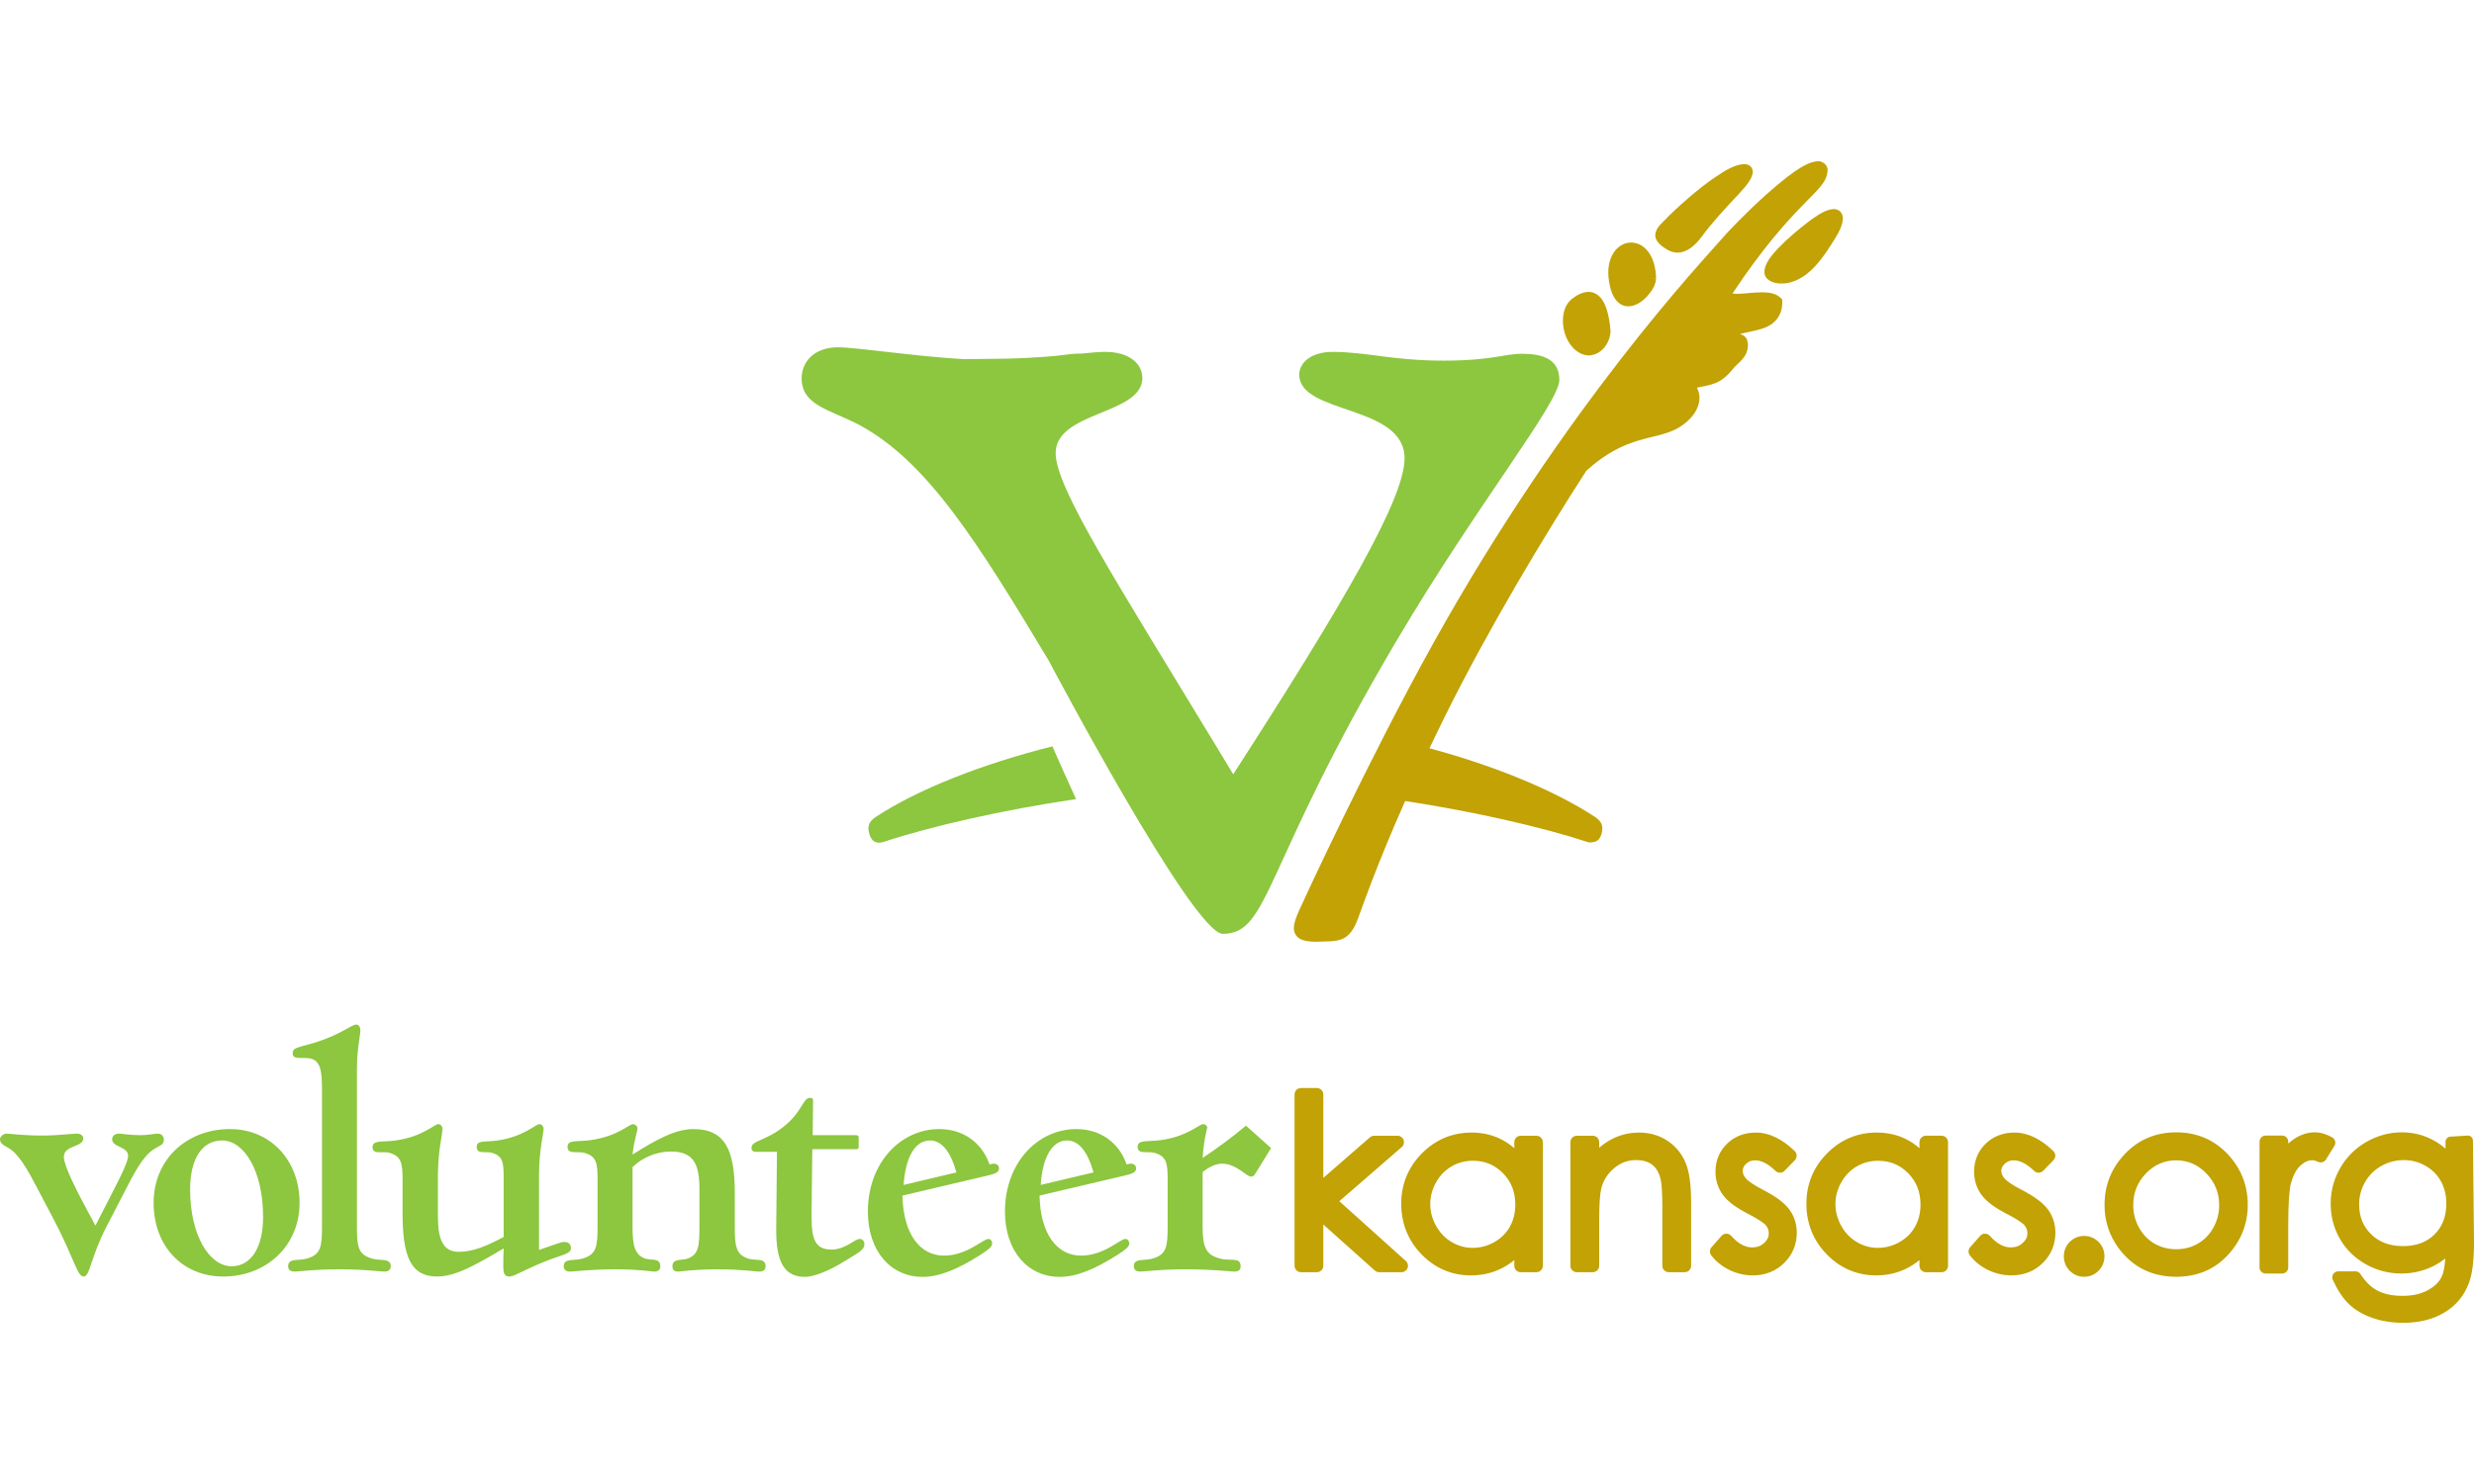 <?xml version="1.0" encoding="UTF-8"?>
<svg id="Layer_1" data-name="Layer 1" xmlns="http://www.w3.org/2000/svg" xmlns:xlink="http://www.w3.org/1999/xlink" viewBox="0 0 360 216">
  <defs>
    <clipPath id="clippath">
      <rect y="23.464" width="360" height="169.071" style="fill: none;"/>
    </clipPath>
  </defs>
  <path d="M343.287,175.308c0,1.788.589,3.214,1.753,4.348,1.157,1.129,2.669,1.718,4.615,1.718,1.976,0,3.477-.587,4.597-1.697,1.129-1.111,1.721-2.583,1.721-4.504,0-1.246-.272-2.323-.796-3.253-.524-.943-1.264-1.686-2.238-2.237-.978-.553-2.023-.828-3.149-.828-1.184,0-2.276.288-3.285.862-1.003.561-1.788,1.34-2.36,2.345-.573.997-.859,2.075-.859,3.247h0ZM353.87,184.389c-1.399.65-2.887.976-4.449.976-1.836,0-3.57-.456-5.182-1.359-1.612-.916-2.877-2.156-3.767-3.715-.887-1.553-1.327-3.259-1.327-5.101s.46-3.577,1.379-5.171c.921-1.607,2.196-2.88,3.811-3.811,1.621-.925,3.342-1.396,5.153-1.397,1.496,0,2.899.312,4.202.946.753.355,1.474.834,2.167,1.432v-1.02c0-.373.313-.705.685-.728l2.528-.155c.416-.026.77.304.775.721l.155,14.751c0,2.591-.221,4.604-.729,5.951-.686,1.872-1.889,3.325-3.591,4.339-1.688,1.006-3.687,1.488-5.956,1.488-1.655,0-3.17-.236-4.538-.724-1.338-.47-2.466-1.121-3.36-1.976-.897-.846-1.676-2.042-2.365-3.536-.279-.605.138-1.255.804-1.255h2.558c.197,0,.506.168.613.333.77,1.194,1.563,1.968,2.494,2.462.939.498,2.15.772,3.676.773,1.495,0,2.696-.285,3.632-.802.991-.53,1.639-1.168,2.011-1.885.286-.551.493-1.446.572-2.752-.597.477-1.248.883-1.951,1.216h0ZM332.969,166.448c.291-.264.59-.497.903-.699.926-.613,1.92-.935,2.976-.936.841,0,1.686.27,2.52.736.438.245.585.809.32,1.237l-1.228,1.986c-.227.365-.71.517-1.104.347-.441-.19-.728-.247-.895-.248-.519,0-1.077.211-1.686.755-.555.486-1.045,1.308-1.401,2.572-.253.907-.405,2.895-.405,6.089v6.194c0,.485-.399.884-.885.884h-2.406c-.485,0-.885-.399-.885-.884v-18.312c0-.486.4-.885.885-.885h2.406c.486,0,.885.399.885.885v.279h0ZM311.263,178.697c.565,1.011,1.315,1.779,2.259,2.322.949.539,1.99.809,3.145.809s2.195-.27,3.145-.809c.945-.544,1.694-1.31,2.259-2.322.565-1.011.847-2.096.847-3.272,0-1.826-.62-3.354-1.87-4.634-1.242-1.283-2.69-1.903-4.382-1.903-1.704,0-3.155.62-4.396,1.902-1.24,1.279-1.855,2.807-1.855,4.635,0,1.175.282,2.26.847,3.272h0ZM324.166,182.694c-1.954,2.101-4.479,3.143-7.499,3.143s-5.567-1.042-7.532-3.143c-1.92-2.079-2.896-4.532-2.896-7.319,0-2.753.921-5.164,2.753-7.19,2.023-2.245,4.604-3.373,7.675-3.373s5.634,1.124,7.658,3.355c1.833,2.028,2.754,4.445,2.754,7.208,0,2.788-.982,5.24-2.913,7.319h0ZM305.366,184.968c-.57.569-1.287.869-2.095.869s-1.524-.3-2.094-.869c-.562-.577-.861-1.295-.861-2.103,0-.812.291-1.532.865-2.107.569-.57,1.283-.864,2.089-.864s1.52.294,2.09.864c.574.575.864,1.295.864,2.107,0,.807-.298,1.526-.86,2.103h0ZM297.998,176.031c-.788-1.037-2.056-1.93-3.842-2.862-1.364-.691-2.227-1.325-2.489-1.661-.339-.413-.446-.735-.45-1.077.009-.403.124-.682.501-1.048.383-.341.749-.488,1.297-.493.847-.004,1.836.433,2.978,1.533.177.177.415.27.668.27.249-.008.481-.11.658-.288l1.487-1.536c.173-.181.268-.418.265-.668-.007-.249-.105-.487-.285-.661-1.78-1.722-3.676-2.693-5.655-2.693-1.62-.006-3.087.541-4.19,1.62-1.109,1.063-1.693,2.5-1.683,4.079-.003,1.223.356,2.372,1.054,3.341.743,1.02,1.955,1.887,3.646,2.769,1.471.737,2.395,1.39,2.63,1.69.298.363.418.705.427,1.163-.015.544-.184.941-.676,1.406-.491.439-1.007.64-1.738.647-.992-.003-1.978-.475-3.059-1.684-.178-.2-.438-.315-.707-.315-.262,0-.52.115-.697.318l-1.456,1.654c-.3.334-.315.836-.037,1.192.708.912,1.612,1.63,2.677,2.138,1.067.512,2.206.773,3.379.773,1.783,0,3.36-.619,4.551-1.81,1.205-1.175,1.846-2.723,1.836-4.419.003-1.229-.373-2.392-1.091-3.378h0ZM278.66,178.558c-.531.941-1.262,1.669-2.261,2.235-1.002.561-2.031.836-3.138.836-1.095,0-2.091-.275-3.051-.836-.956-.563-1.699-1.327-2.276-2.353-.575-1.029-.852-2.067-.852-3.17,0-1.121.274-2.161.847-3.175.568-1.011,1.306-1.767,2.25-2.32.951-.548,1.963-.819,3.101-.822,1.783.01,3.174.59,4.39,1.818,1.201,1.236,1.779,2.683,1.787,4.561,0,1.227-.267,2.282-.796,3.226h0ZM283.193,165.585c-.177-.176-.418-.278-.664-.278h-2.281c-.251,0-.491.101-.665.275-.174.175-.274.416-.274.666v.876c-.552-.484-1.145-.895-1.779-1.229-1.335-.703-2.837-1.053-4.445-1.048-2.782-.011-5.262,1.036-7.229,3.039-1.981,1.993-3.009,4.495-2.997,7.306-.012,2.858.999,5.389,2.97,7.393,1.941,2.004,4.401,3.052,7.166,3.053,1.587,0,3.061-.329,4.4-.992.676-.333,1.315-.747,1.914-1.239v.83c0,.248.1.488.274.663.174.174.418.273.665.273h2.281c.249,0,.484-.097.664-.273.175-.179.27-.413.27-.663v-17.989c0-.248-.098-.492-.27-.663h0ZM260.366,176.031c-.786-1.034-2.054-1.93-3.842-2.862-1.361-.693-2.227-1.325-2.486-1.663-.339-.413-.446-.733-.45-1.075.007-.405.121-.682.501-1.05.381-.343.749-.484,1.297-.494.844-.003,1.834.434,2.976,1.538.178.176.416.268.666.264.25-.003.483-.104.66-.283l1.486-1.538c.174-.179.268-.416.262-.666-.004-.249-.103-.486-.284-.661-1.777-1.724-3.675-2.693-5.652-2.693-1.619-.006-3.085.543-4.189,1.622-1.109,1.063-1.695,2.5-1.685,4.079-.003,1.222.356,2.371,1.055,3.338.744,1.023,1.956,1.89,3.646,2.77,1.47.737,2.395,1.39,2.63,1.69.296.364.418.705.424,1.161-.01.545-.183.943-.675,1.41-.487.437-1.002.639-1.734.645-.993-.003-1.98-.476-3.061-1.686-.179-.198-.435-.315-.703-.315-.266,0-.524.117-.702.319l-1.456,1.655c-.298.337-.312.838-.035,1.192.707.91,1.612,1.63,2.676,2.14,1.066.51,2.204.771,3.38.771,1.782,0,3.357-.622,4.549-1.812,1.206-1.173,1.843-2.72,1.836-4.417.004-1.229-.37-2.392-1.091-3.378h0ZM245.262,169.201c-.561-1.316-1.465-2.399-2.652-3.177-1.199-.788-2.594-1.18-4.096-1.177-1.466-.004-2.861.344-4.121,1.032-.594.323-1.158.72-1.689,1.188v-.819c0-.249-.101-.49-.275-.665-.174-.175-.416-.273-.661-.273h-2.316c-.247,0-.489.099-.663.273-.174.175-.275.417-.275.665v17.989c0,.248.101.486.277.663.173.172.415.272.661.272h2.316c.249,0,.482-.098.661-.272.178-.181.275-.413.275-.663v-6.598c-.005-2.331.121-3.948.305-4.672.304-1.173.914-2.13,1.881-2.944.963-.796,1.971-1.164,3.162-1.17,1.073.004,1.83.256,2.393.7.564.444.974,1.113,1.213,2.156.137.525.239,1.91.236,3.946v8.582c0,.248.098.486.273.663.175.172.416.272.661.272h2.316c.249,0,.485-.098.664-.272.176-.181.273-.413.273-.663v-9.261c-.006-2.511-.238-4.401-.819-5.776h0ZM219.702,178.556c-.532.941-1.262,1.669-2.261,2.236-1.002.562-2.031.836-3.14.836-1.096,0-2.088-.274-3.049-.836-.955-.561-1.699-1.328-2.277-2.351-.576-1.03-.852-2.071-.852-3.173,0-1.121.272-2.159.843-3.177.571-1.01,1.311-1.765,2.256-2.318.951-.55,1.963-.819,3.1-.824,1.782.012,3.172.592,4.387,1.82,1.2,1.232,1.781,2.683,1.79,4.561-.003,1.229-.269,2.279-.797,3.224h0ZM224.231,165.587c-.174-.176-.415-.277-.663-.277h-2.279c-.25,0-.488.1-.665.272-.173.176-.273.416-.273.666v.874c-.553-.485-1.146-.895-1.777-1.227-1.338-.703-2.838-1.052-4.445-1.048-2.785-.009-5.264,1.036-7.233,3.038-1.98,1.994-3.006,4.497-2.996,7.308-.01,2.858,1.001,5.389,2.968,7.393,1.939,2.001,4.393,3.052,7.154,3.052,1.6,0,3.073-.33,4.412-.991.677-.334,1.316-.748,1.916-1.239v.83c0,.248.1.486.273.661.177.176.418.274.665.274h2.279c.253,0,.486-.098.663-.274.176-.179.274-.411.274-.661v-17.989c0-.248-.101-.49-.274-.661h0ZM204.569,183.54l-9.678-8.7,9.087-7.884c.294-.257.402-.671.263-1.036-.137-.367-.489-.609-.876-.609h-3.399c-.227,0-.449.081-.618.228l-6.789,5.908v-12.144c0-.245-.096-.488-.273-.661-.175-.175-.415-.275-.661-.275h-2.316c-.246,0-.489.1-.664.271-.172.176-.272.417-.272.664v24.935c0,.245.1.486.275.661.173.175.416.275.661.275h2.316c.249,0,.482-.097.661-.275.177-.179.273-.411.273-.661v-6.007l7.5,6.705c.173.156.392.238.625.238h3.256c.388,0,.737-.241.877-.604.139-.359.038-.774-.248-1.031h0Z" style="fill: #c2a204; fill-rule: evenodd;"/>
  <path d="M18.643,168.21c0-1.327-2.325-1.215-2.325-2.378,0-.44.335-.828.997-.828.497,0,1.548.223,3.098.223,1.16,0,2.044-.223,2.544-.223.609,0,.884.443.884.885,0,.777-.664.883-1.384,1.326-1.657,1.052-2.874,3.374-4.591,6.749l-2.322,4.481c-2.432,4.701-2.432,7.356-3.371,7.356s-1.273-2.381-4.261-8.132l-2.654-5.034c-1.217-2.378-2.268-4.038-3.319-5.029-.83-.776-1.938-.887-1.938-1.774,0-.385.444-.828.997-.828.497,0,2.214.277,5.145.277,2.434,0,4.148-.277,5.088-.277.554,0,.883.332.883.718,0,1.273-2.821.944-2.821,2.656,0,1.274,1.606,4.534,4.591,10.014,2.933-5.756,4.759-9.019,4.759-10.182h0ZM174.997,178.499c0,3.045.5,4.095,2.376,4.647,1.606.498,3.155-.278,3.155,1.162,0,.497-.276.775-.885.775s-2.987-.333-7.135-.333c-3.817,0-5.973.333-6.583.333s-.94-.278-.94-.775c0-1.272,1.605-.722,2.877-1.162,1.881-.609,2.046-1.714,2.046-4.647v-6.858c0-2.323-.165-3.319-1.825-3.815-1.051-.331-2.543.277-2.543-.886,0-1.107,1.381-.718,3.374-.994,3.927-.554,5.587-2.325,6.14-2.325.333,0,.609.223.609.498,0,.22-.498,1.662-.665,4.424,2.159-1.436,4.259-2.985,6.305-4.699l3.651,3.262-2.213,3.595c-.22.331-.331.555-.72.555-.661,0-2.1-1.882-4.202-1.882-.829,0-1.771.387-2.821,1.216v7.91h0ZM159.123,170.645c-.884-3.095-2.157-4.646-3.873-4.646-2.046,0-3.538,2.269-3.816,6.472l7.689-1.825h0ZM157.297,182.757c3.376,0,5.698-2.431,6.472-2.431.276,0,.555.277.555.664,0,.499-.61.94-1.716,1.656-3.208,2.047-5.919,3.208-8.407,3.208-4.648,0-7.966-3.759-7.966-9.51,0-7.026,4.701-12.005,10.398-12.005,3.43,0,6.196,1.939,7.303,5.148.221-.058.441-.113.607-.113.499,0,.775.279.775.721,0,.551-.608.773-1.826,1.049l-12.223,2.876c.111,5.587,2.543,8.738,6.029,8.738h0ZM139.175,170.645c-.883-3.095-2.156-4.646-3.871-4.646-2.046,0-3.54,2.269-3.816,6.472l7.687-1.825h0ZM137.354,182.757c3.371,0,5.695-2.431,6.47-2.431.276,0,.552.277.552.664,0,.499-.608.94-1.714,1.656-3.208,2.047-5.918,3.208-8.407,3.208-4.648,0-7.966-3.759-7.966-9.51,0-7.026,4.703-12.005,10.398-12.005,3.431,0,6.196,1.939,7.301,5.148.224-.058.444-.113.608-.113.498,0,.775.279.775.721,0,.551-.608.773-1.824,1.049l-12.226,2.876c.111,5.587,2.543,8.738,6.031,8.738h0ZM110.405,167.657c-.662,0-1.052,0-1.052-.607,0-1.161,2.655-.995,5.587-3.87,1.936-1.94,1.992-3.378,2.931-3.378.332,0,.443.111.443.39l-.056,5.035h6.197c.33,0,.495.054.495.384v1.328c0,.333-.165.333-.495.333h-6.253l-.109,9.346v.556c0,3.098.496,4.7,2.876,4.7,2.101,0,3.373-1.549,4.148-1.549.387,0,.663.332.663.774,0,.884-1.051,1.326-2.819,2.433-2.546,1.606-4.703,2.321-5.81,2.321-3.095,0-4.202-2.268-4.202-6.803v-.329l.109-11.065h-2.654ZM93.756,183.146c.94.386,2.326-.165,2.326,1.162,0,.497-.278.775-.889.775-.332,0-2.155-.333-5.639-.333-3.762,0-5.974.333-6.583.333s-.941-.278-.941-.775c0-1.272,1.606-.722,2.878-1.162,1.882-.609,2.046-1.714,2.046-4.647v-6.858c0-2.323-.164-3.319-1.824-3.815-1.052-.331-2.545.277-2.545-.886,0-1.107,1.382-.718,3.373-.994,3.926-.554,5.586-2.325,6.141-2.325.331,0,.661.277.661.608,0,.497-.497,1.717-.716,3.816,3.594-2.265,6.305-3.706,8.849-3.706,4.589,0,6.029,2.988,6.029,9.296v4.865c0,2.875.165,4.038,1.826,4.647,1.16.44,2.654-.165,2.654,1.162,0,.552-.333.775-.997.775-.386,0-2.376-.333-6.082-.333-3.486,0-5.258.333-5.589.333-.608,0-.884-.223-.884-.775,0-1.217,1.384-.776,2.324-1.162,1.493-.609,1.602-1.825,1.602-4.647v-5.532c0-3.705-.996-5.361-4.149-5.361-2.045,0-4.093.827-5.584,2.265v8.628c0,2.822.331,4.038,1.712,4.647h0ZM71.687,167.825c-.941-.331-2.323.277-2.323-.886,0-1.05,1.273-.662,3.043-.941,3.817-.551,5.531-2.378,6.085-2.378.33,0,.608.333.608.664,0,.774-.665,3.098-.665,6.804v10.841c1.991-.666,3.153-1.161,3.652-1.161.664,0,.995.331.995.939,0,.717-1.049.885-2.709,1.495-3.487,1.27-5.477,2.598-6.196,2.598-.775,0-.94-.387-.94-1.549,0-.608,0-1.439.054-2.544-4.092,2.432-7.023,4.093-9.68,4.093-3.925,0-5.032-3.044-5.032-9.292v-4.81c0-2.326-.166-3.377-1.827-3.874-.276-.111-.607-.111-.882-.111h-.61c-.552,0-1.051-.058-1.051-.72,0-1.105,1.383-.718,3.375-.997,3.926-.551,5.64-2.378,6.193-2.378.333,0,.609.333.609.664,0,.885-.664,3.265-.664,6.804v6.03c0,3.428.83,5.088,3.042,5.088,2.047,0,4.038-.832,6.526-2.159v-8.348c0-2.382-.054-3.377-1.604-3.874h0ZM53.989,183.146c1.271.44,2.875-.11,2.875,1.162,0,.497-.333.775-.939.775s-2.766-.333-6.526-.333-5.92.333-6.526.333c-.61,0-.942-.278-.942-.775,0-1.272,1.605-.722,2.876-1.162,1.881-.609,2.048-1.714,2.048-4.647v-19.745c0-3.208-.223-4.758-2.436-4.758h-.443c-.939,0-1.383-.054-1.383-.718,0-.884,1.051-.831,3.485-1.604,3.595-1.161,5.089-2.544,5.752-2.544.387,0,.608.331.608.882,0,.668-.497,2.603-.497,5.703v22.786c0,2.934.166,4.038,2.047,4.647h0ZM38.283,177.118c0-6.694-2.765-11.12-5.972-11.12-2.822,0-4.647,2.543-4.647,7.138,0,6.691,2.821,11.172,6.029,11.172,2.767,0,4.59-2.6,4.59-7.19h0ZM32.476,185.801c-5.975,0-10.123-4.48-10.123-10.731,0-6.304,4.811-10.732,11.116-10.732,5.865,0,10.122,4.54,10.122,10.732,0,6.304-4.866,10.731-11.116,10.731h0Z" style="fill: #8dc63f; fill-rule: evenodd;"/>
  <path d="M127.415,118.919c-.779.55-1.025.976-1.049,1.673.004.243.044.527.155.875.333.949.779,1.157,1.401,1.194.177,0,.375-.032.582-.098,6.972-2.302,17.359-4.675,28.078-6.254-1.193-2.594-2.361-5.2-3.446-7.678-10.161,2.548-19.587,6.249-25.722,10.288h0Z" style="fill: #8dc63f;"/>
  <g style="clip-path: url(#clippath);">
    <path d="M177.937,135.919c6.851,0,5.705-9.602,25.419-42.892,11.677-19.719,23.55-34.438,23.55-37.723,0-3.016-2.404-3.81-5.407-3.81-2.705,0-4.35.997-11.4.997-7.59,0-11.125-1.271-16.232-1.271-3.006,0-4.808,1.526-4.808,3.303,0,5.842,15.323,4.319,15.323,12.194,0,5.841-8.712,20.833-24.931,45.982-.83-1.376-1.634-2.702-2.426-4.009-14.491-23.926-23.412-37.678-23.412-42.736,0-6.099,12.617-5.59,12.617-10.925,0-2.031-1.802-3.81-5.407-3.81-.843,0-2.013.104-3.434.241h-.008c-1.247,0-2.279.158-3.723.341-2.662.227-5.87.435-9.655.435-1.331,0-2.58.016-3.772.037-6.865-.375-15.668-1.724-18.252-1.724-3.663,0-5.33,2.255-5.33,4.506,0,3.945,4,4.508,8.327,6.762,9.995,5.352,17.325,17.186,27.648,34.369,0,0,20.979,39.731,25.312,39.731h0Z" style="fill: #8dc63f;"/>
    <path d="M256.357,42.546c-1.272.003-2.638.224-3.588.221-.291.006-.509-.02-.666-.057,4.443-6.679,7.81-10.358,10.094-12.712,2.302-2.415,3.675-3.422,3.741-5.236-.002-.036,0-.078-.002-.129l-.005-.09-.028-.084c-.164-.62-.823-1.036-1.397-.992-1.921.087-4.665,2.375-7.56,4.91-2.838,2.548-5.548,5.368-6.588,6.592-2.246,2.647-22.417,23.817-41.792,58.653-9.432,16.958-19.064,37.84-19.541,38.932-.397.924-.741,1.727-.749,2.528-.025.579.28,1.224.862,1.547.566.326,1.286.438,2.29.445.164-.003.339-.007.52-.012,1.327-.061,2.344.017,3.333-.377.999-.411,1.701-1.32,2.297-2.909.53-1.395,2.548-7.4,6.894-17.191,10.172,1.575,19.911,3.787,26.554,5.979.133.044.257.061.371.061.863-.065,1.271-.209,1.62-1.158.106-.342.145-.63.145-.878-.019-.694-.27-1.122-1.047-1.67h0c-5.812-3.822-14.583-7.455-24.109-10.002.711-1.496,1.454-3.033,2.253-4.648,6.328-12.771,14.551-26.438,20.58-35.76,5.931-5.366,9.981-4.311,13.346-6.21,2.011-1.178,3.105-2.809,3.114-4.406,0-.516-.135-1.016-.372-1.467,2.028-.44,3.4-.444,5.196-2.675.585-.811,2.17-1.631,2.228-3.431,0-.165-.013-.339-.049-.519-.071-.736-.665-1.066-1.128-1.179.902-.248,2.013-.414,3.051-.725,1.575-.428,3.161-1.582,3.115-3.975,0-.004.004-.027.004-.069v-.25l-.172-.18c-.74-.759-1.786-.872-2.819-.88h0ZM231.207,51.737c2.003-.086,3.111-2.055,3.147-3.51,0-.073-.002-.141-.007-.202l-.62.044.62-.056c-.101-1.062-.285-2.345-.714-3.432-.409-1.054-1.183-2.089-2.488-2.095-.77.003-1.571.361-2.462,1.056-.912.77-1.257,1.956-1.259,3.149.005,1.618.642,3.364,1.967,4.378.589.45,1.22.667,1.815.667h0ZM267.81,30.828c-.259-.284-.64-.399-.983-.392-.856.018-1.808.501-3.115,1.427-.694.5-2.381,1.794-3.925,3.24-1.523,1.491-2.968,2.939-3.046,4.439-.006,1.117,1.09,1.731,2.495,1.731l.022-.623.005.623c3.864-.081,6.232-4.16,7.77-6.565.72-1.172,1.108-2.098,1.122-2.9,0-.34-.083-.7-.344-.981h0ZM236.939,44.589c1.104-.019,2.039-.706,2.768-1.487.716-.805,1.247-1.69,1.273-2.572v-.031h-.621l.621-.022c-.076-3.299-1.729-5.165-3.627-5.174-1.816.003-3.324,1.736-3.327,4.361,0,.419.037.863.115,1.325.349,2.363,1.418,3.6,2.798,3.6h0ZM242.545,36.304c.499.305,1.03.464,1.557.464,1.441-.023,2.592-1.052,3.611-2.441,1.261-1.732,3.45-4.148,5.303-6.088,1.362-1.478,1.986-2.334,2.036-3.234.012-.314-.149-.684-.425-.874-.275-.193-.56-.236-.833-.236-1.026.021-2.344.625-3.651,1.535-3.07,1.906-6.917,5.599-7.34,6.034-.86.98-1.848,1.531-1.943,2.751.027.868.65,1.451,1.684,2.087h0Z" style="fill: #c2a204;"/>
  </g>
</svg>